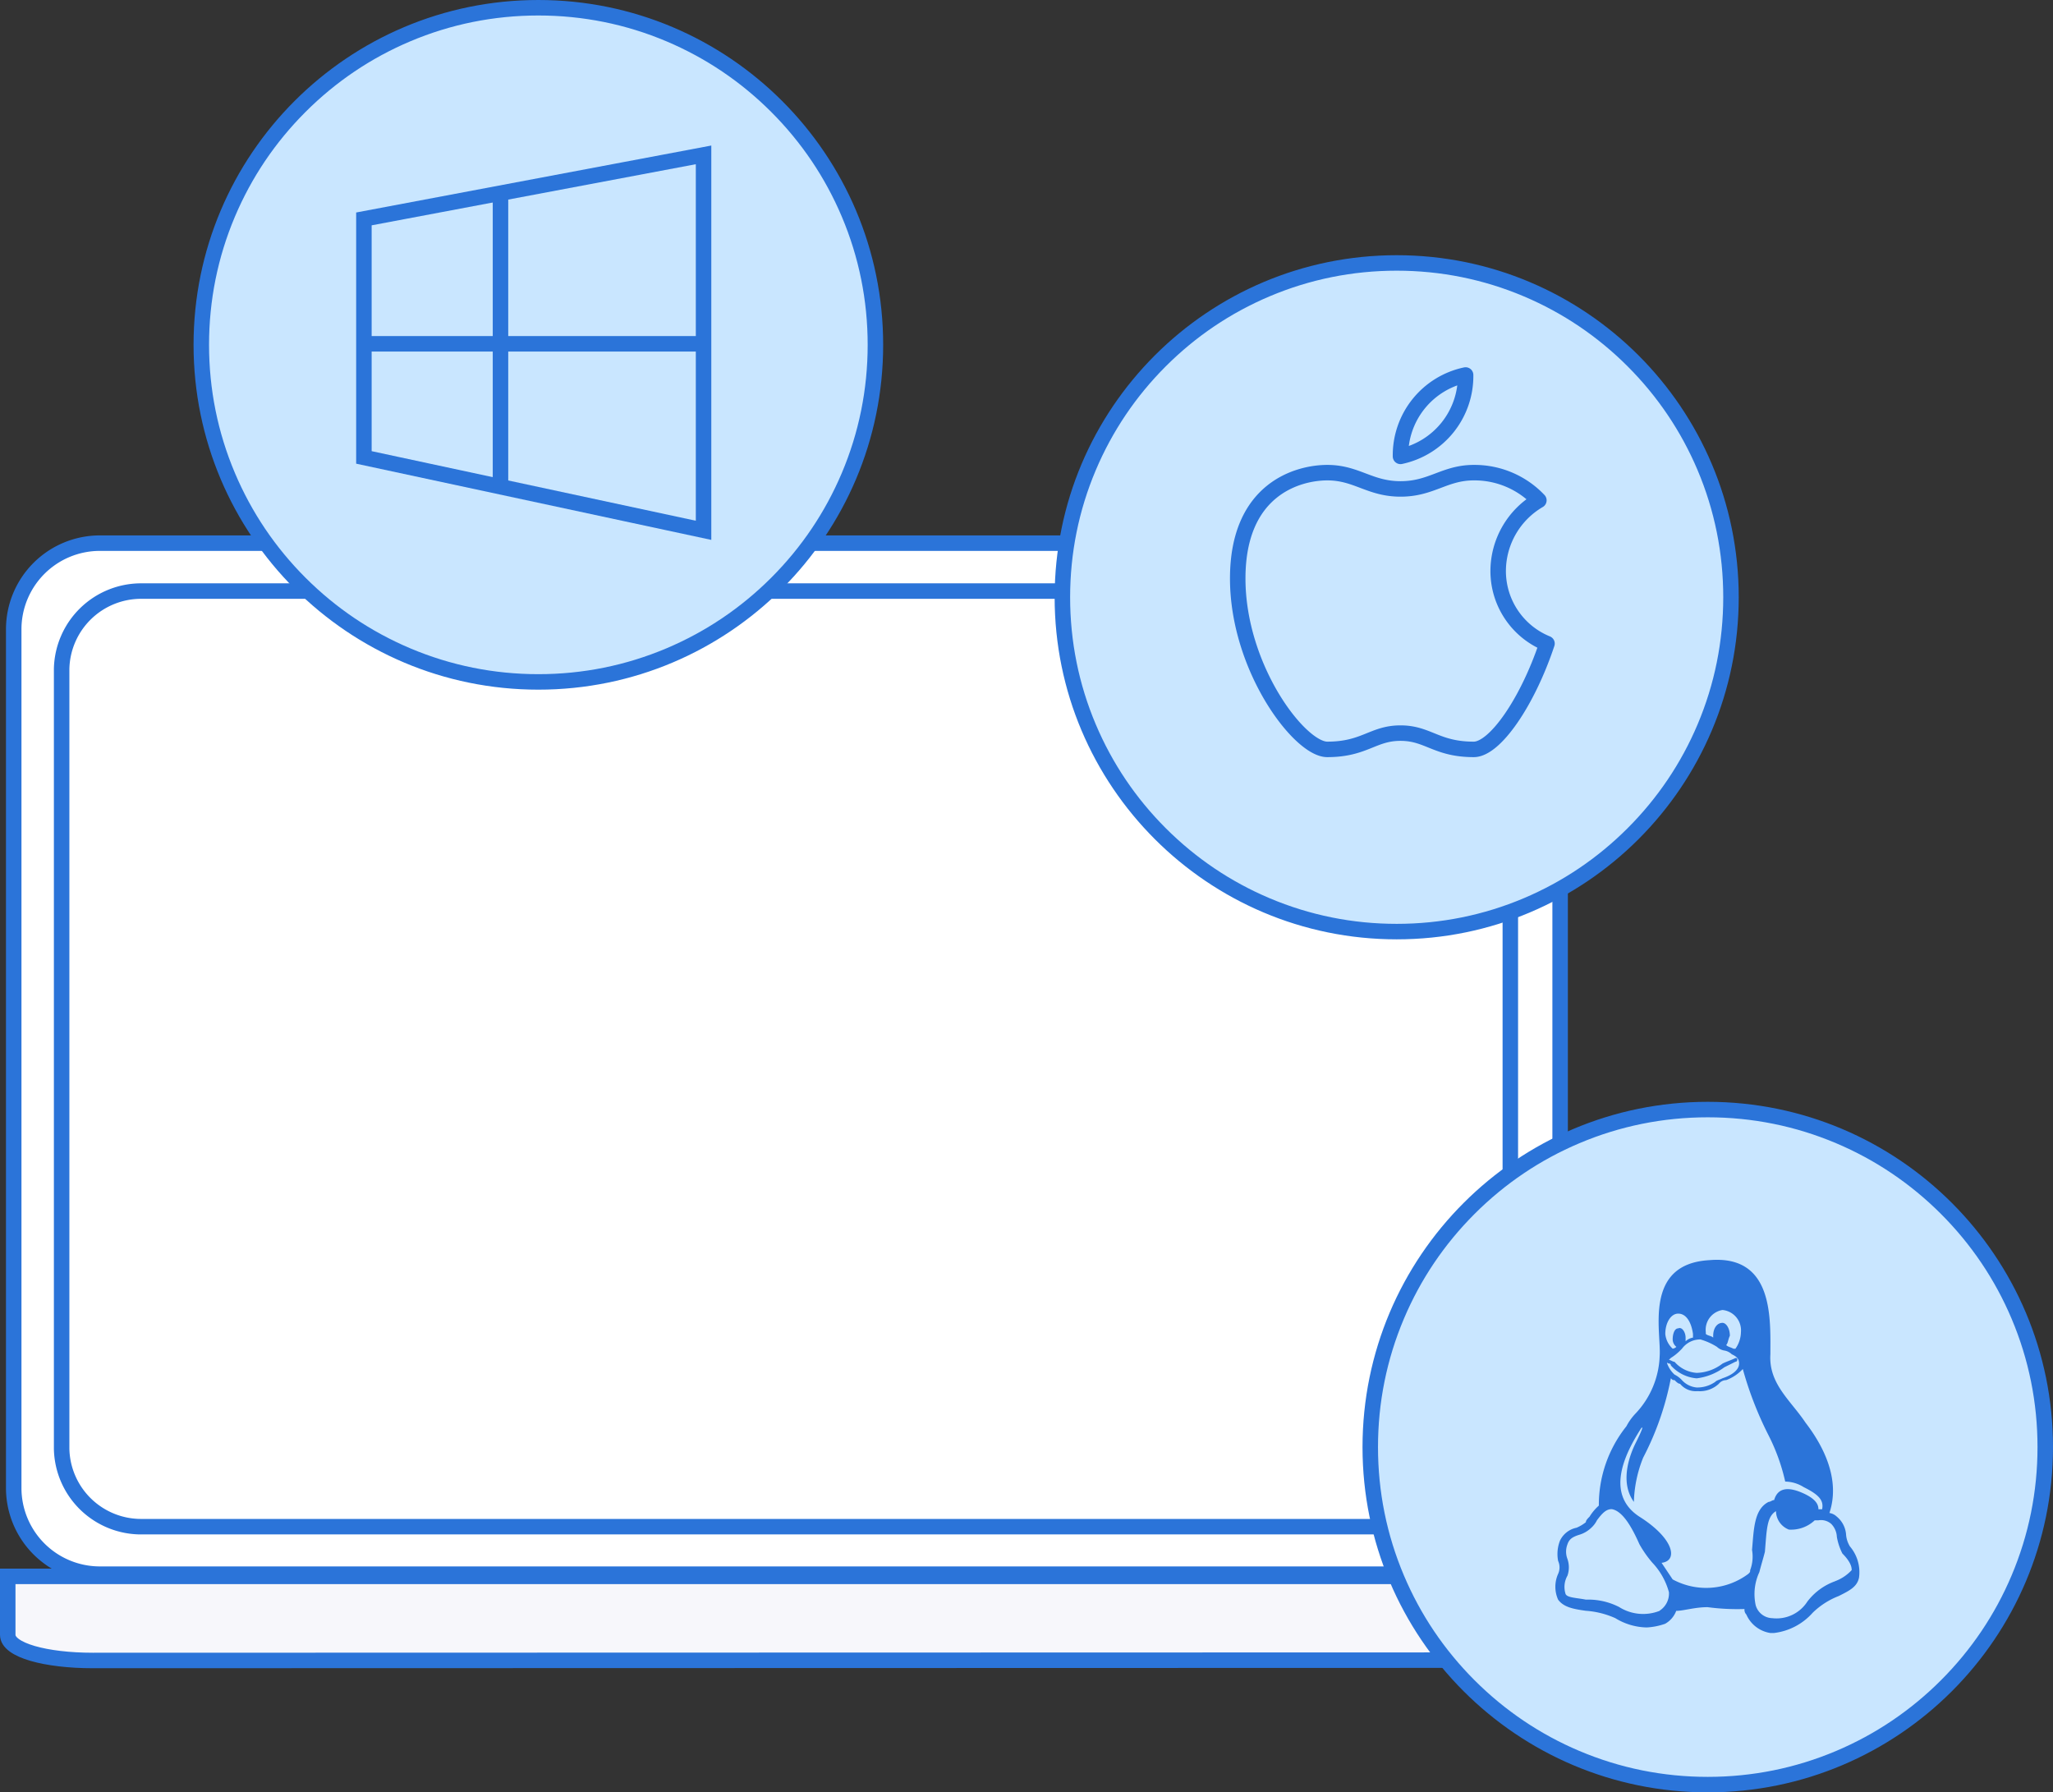<svg xmlns="http://www.w3.org/2000/svg" width="132.572" height="115.732" viewBox="0 0 132.572 115.732"><rect x="0" y="0" width="132.572" height="115.732" fill="#333333" stroke="none"/><g transform="translate(-1062.501 -2295)"><g transform="translate(0 21.108)"><path d="M100.311,74.572H11.548A5.564,5.564,0,0,1,6,69.025V13.548A5.564,5.564,0,0,1,11.548,8h88.763a5.564,5.564,0,0,1,5.548,5.548V69.025A5.564,5.564,0,0,1,100.311,74.572Z" transform="translate(1057.387 2300.963)" fill="#fff" stroke="#2b74d9" stroke-width="1"/><path d="M94.349,68.411H11.2A5.133,5.133,0,0,1,6,63.377V13.034A5.133,5.133,0,0,1,11.2,8H94.349a5.133,5.133,0,0,1,5.2,5.034V63.377A5.133,5.133,0,0,1,94.349,68.411Z" transform="translate(1060.481 2304.058)" fill="#fff" stroke="#2b74d9" stroke-width="1"/><path d="M100.425,31.41,11.5,31.432c-3.049,0-5.5-.662-5.5-1.653V26h99.779l.08,3.746C105.858,30.737,103.474,31.41,100.425,31.41Z" transform="translate(1057.001 2349.677)" fill="#f7f7fb" stroke="#2b74d9" stroke-width="1"/></g><g transform="translate(-27.102 -8.128)"><g transform="translate(1177.587 2374.272)" fill="#c9e6ff"><path d="M 22.294 44.088 C 19.352 44.088 16.498 43.512 13.811 42.376 C 11.216 41.278 8.885 39.707 6.883 37.705 C 4.882 35.703 3.31 33.372 2.212 30.777 C 1.076 28.091 0.5 25.237 0.5 22.294 C 0.5 19.352 1.076 16.498 2.212 13.811 C 3.31 11.216 4.882 8.885 6.883 6.883 C 8.885 4.882 11.216 3.31 13.811 2.212 C 16.498 1.076 19.352 0.5 22.294 0.5 C 25.237 0.5 28.091 1.076 30.777 2.212 C 33.372 3.31 35.703 4.882 37.705 6.883 C 39.707 8.885 41.278 11.216 42.376 13.811 C 43.512 16.498 44.088 19.352 44.088 22.294 C 44.088 25.237 43.512 28.091 42.376 30.777 C 41.278 33.372 39.707 35.703 37.705 37.705 C 35.703 39.707 33.372 41.278 30.777 42.376 C 28.091 43.512 25.237 44.088 22.294 44.088 Z" stroke="none"/><path d="M 22.294 1 C 19.419 1 16.63 1.563 14.006 2.673 C 11.47 3.745 9.193 5.281 7.237 7.237 C 5.281 9.193 3.745 11.47 2.673 14.006 C 1.563 16.63 1 19.419 1 22.294 C 1 25.169 1.563 27.958 2.673 30.582 C 3.745 33.118 5.281 35.395 7.237 37.351 C 9.193 39.307 11.47 40.843 14.006 41.915 C 16.63 43.025 19.419 43.588 22.294 43.588 C 25.169 43.588 27.958 43.025 30.582 41.915 C 33.118 40.843 35.395 39.307 37.351 37.351 C 39.307 35.395 40.843 33.118 41.915 30.582 C 43.025 27.958 43.588 25.169 43.588 22.294 C 43.588 19.419 43.025 16.63 41.915 14.006 C 40.843 11.47 39.307 9.193 37.351 7.237 C 35.395 5.281 33.118 3.745 30.582 2.673 C 27.958 1.563 25.169 1 22.294 1 M 22.294 0 C 34.607 0 44.588 9.981 44.588 22.294 C 44.588 34.607 34.607 44.588 22.294 44.588 C 9.981 44.588 0 34.607 0 22.294 C 0 9.981 9.981 0 22.294 0 Z" stroke="none" fill="#2b74d9"/></g><path d="M22.755,20.572a1.694,1.694,0,0,1-.238-.715,1.655,1.655,0,0,0-.6-1.192.9.9,0,0,0-.477-.238c.715-2.145-.357-4.29-1.549-5.839-.953-1.43-2.383-2.5-2.264-4.409,0-2.264.238-6.434-3.932-6.077-4.29.238-3.1,4.647-3.217,6.2a5.684,5.684,0,0,1-1.549,3.694,3.621,3.621,0,0,0-.6.834A8.13,8.13,0,0,0,6.55,17.951a3.159,3.159,0,0,0-.6.715c-.119.119-.238.238-.238.357a2.6,2.6,0,0,1-.6.357,1.516,1.516,0,0,0-1.072.834,2.367,2.367,0,0,0-.119,1.311,1.008,1.008,0,0,1,0,.834,2.03,2.03,0,0,0,0,1.668c.357.477.953.6,1.787.715a5.609,5.609,0,0,1,1.906.477,4.017,4.017,0,0,0,2.026.6,4.233,4.233,0,0,0,1.192-.238,1.6,1.6,0,0,0,.715-.834c.477,0,1.192-.238,2.026-.238a14.445,14.445,0,0,0,2.383.119.438.438,0,0,0,.119.357,2.028,2.028,0,0,0,1.549,1.192h.238a3.964,3.964,0,0,0,2.5-1.311A5,5,0,0,1,22.04,23.79c.715-.357,1.192-.6,1.311-1.192a2.568,2.568,0,0,0-.6-2.026ZM14.534,5.321a1.321,1.321,0,0,1,1.192,1.43,1.922,1.922,0,0,1-.357,1.072h-.119c-.238-.119-.357-.119-.477-.238.119-.119.119-.357.238-.6,0-.477-.238-.834-.477-.834-.357,0-.6.357-.6.834v.119c-.119-.119-.357-.119-.477-.238V6.751A1.294,1.294,0,0,1,14.534,5.321ZM14.176,7.7a.9.9,0,0,0,.477.238.9.9,0,0,1,.477.238c.238.119.477.238.477.6s-.357.715-1.072.953c-.238.119-.357.119-.477.238a2.013,2.013,0,0,1-1.192.357,1.471,1.471,0,0,1-.953-.477,1.645,1.645,0,0,0-.477-.357,1.832,1.832,0,0,1-.477-.715c0-.119.119-.238.238-.357a3.26,3.26,0,0,0,.6-.477l.119-.119a1.467,1.467,0,0,1,1.192-.6A4.232,4.232,0,0,1,14.176,7.7Zm-2.5-2.145c.477,0,.834.477.953,1.311v.238a.9.9,0,0,0-.477.238V7.108c0-.357-.238-.715-.477-.6-.238,0-.357.357-.357.715a.619.619,0,0,0,.238.477.416.416,0,0,1-.238.119,1.471,1.471,0,0,1-.477-.953c0-.715.357-1.311.834-1.311ZM10.482,24.743A2.9,2.9,0,0,1,7.861,24.5a4.363,4.363,0,0,0-2.145-.477c-.6-.119-1.192-.119-1.311-.357a1.471,1.471,0,0,1,.119-1.192,1.653,1.653,0,0,0,0-1.072,1.316,1.316,0,0,1,0-.953c.119-.357.357-.477.715-.6a1.92,1.92,0,0,0,.834-.477,1.645,1.645,0,0,0,.357-.477c.357-.477.6-.715.953-.715.715.119,1.311,1.192,1.787,2.264a7.233,7.233,0,0,0,.834,1.192,4.476,4.476,0,0,1,1.072,1.906,1.315,1.315,0,0,1-.6,1.192Zm5.839-2.621c0,.119,0,.119-.119.238a4.545,4.545,0,0,1-4.885.357L10.6,21.645c1.072-.119.834-1.549-1.43-2.979-2.383-1.549-.715-4.409.119-5.719.119-.119.119,0-.357.953-.357.715-1.072,2.5-.119,3.813a8.191,8.191,0,0,1,.6-2.86A18.669,18.669,0,0,0,11.2,9.729c.119.119.119.119.238.119.119.119.238.238.357.238a1.294,1.294,0,0,0,1.072.477h.119a1.792,1.792,0,0,0,1.311-.477.619.619,0,0,1,.477-.238,2.814,2.814,0,0,0,1.072-.715,22.937,22.937,0,0,0,1.668,4.29A12.677,12.677,0,0,1,18.585,16.4a2.3,2.3,0,0,1,1.192.357c.953.477,1.311.834,1.192,1.43H20.73c0-.357-.238-.715-1.072-1.072s-1.549-.357-1.787.477c-.119,0-.238.119-.357.119-.953.477-.953,1.787-1.072,3.1A2.477,2.477,0,0,1,16.321,22.121Zm5.481.715a3.9,3.9,0,0,0-1.787,1.311,2.363,2.363,0,0,1-2.264,1.072,1.144,1.144,0,0,1-1.072-.834,3.365,3.365,0,0,1,.238-2.145c.119-.477.238-.834.357-1.311.119-1.43.119-2.264.715-2.621a1.3,1.3,0,0,0,.834,1.192,2.23,2.23,0,0,0,1.668-.6h.238a1,1,0,0,1,.834.238,1.287,1.287,0,0,1,.357.834,3.787,3.787,0,0,0,.357,1.072c.6.6.6.953.6,1.072a2.748,2.748,0,0,1-1.072.715ZM11.078,8.538c-.119,0-.119,0-.119.119a.117.117,0,0,0,.119.119A.117.117,0,0,1,11.2,8.9a2.5,2.5,0,0,0,1.668.834,3.774,3.774,0,0,0,1.787-.715l.715-.357a.117.117,0,0,0,.119-.119c0-.119,0-.119-.119-.119-.238.119-.6.238-.834.357a2.847,2.847,0,0,1-1.668.6,2.077,2.077,0,0,1-1.43-.715c-.119,0-.238-.119-.357-.119Z" transform="translate(1186.298 2382.393)" fill="#2b74d9"/></g><g transform="translate(-36.189 14)"><g transform="translate(1166.793 2297.478)" fill="#c9e6ff"><path d="M 22.088 43.675 C 19.173 43.675 16.346 43.105 13.685 41.979 C 11.114 40.892 8.806 39.335 6.823 37.353 C 4.84 35.37 3.284 33.061 2.196 30.491 C 1.071 27.829 0.5 25.002 0.5 22.088 C 0.5 19.173 1.071 16.346 2.196 13.685 C 3.284 11.114 4.84 8.806 6.823 6.823 C 8.806 4.84 11.114 3.284 13.685 2.196 C 16.346 1.071 19.173 0.5 22.088 0.5 C 25.002 0.5 27.829 1.071 30.491 2.196 C 33.061 3.284 35.37 4.84 37.353 6.823 C 39.335 8.806 40.892 11.114 41.979 13.685 C 43.105 16.346 43.675 19.173 43.675 22.088 C 43.675 25.002 43.105 27.829 41.979 30.491 C 40.892 33.061 39.335 35.37 37.353 37.353 C 35.37 39.335 33.061 40.892 30.491 41.979 C 27.829 43.105 25.002 43.675 22.088 43.675 Z" stroke="none"/><path d="M 22.088 1 C 19.24 1 16.479 1.557 13.88 2.657 C 11.369 3.719 9.113 5.239 7.176 7.176 C 5.239 9.113 3.719 11.369 2.657 13.88 C 1.557 16.479 1 19.24 1 22.088 C 1 24.935 1.557 27.697 2.657 30.296 C 3.719 32.807 5.239 35.062 7.176 36.999 C 9.113 38.936 11.369 40.457 13.88 41.519 C 16.479 42.618 19.24 43.175 22.088 43.175 C 24.935 43.175 27.697 42.618 30.296 41.519 C 32.807 40.457 35.062 38.936 36.999 36.999 C 38.936 35.062 40.457 32.807 41.519 30.296 C 42.618 27.697 43.175 24.935 43.175 22.088 C 43.175 19.24 42.618 16.479 41.519 13.88 C 40.457 11.369 38.936 9.113 36.999 7.176 C 35.062 5.239 32.807 3.719 30.296 2.657 C 27.697 1.557 24.935 1 22.088 1 M 22.088 -3.814697265625e-06 C 34.286 -3.814697265625e-06 44.175 9.889 44.175 22.088 C 44.175 34.286 34.286 44.175 22.088 44.175 C 9.889 44.175 -3.814697265625e-06 34.286 -3.814697265625e-06 22.088 C -3.814697265625e-06 9.889 9.889 -3.814697265625e-06 22.088 -3.814697265625e-06 Z" stroke="none" fill="#2b74d9"/></g><path d="M13.011,5.755A5.3,5.3,0,0,0,17.215.5,5.3,5.3,0,0,0,13.011,5.755Zm6.307,7.358a5.3,5.3,0,0,1,2.628-4.52,5.717,5.717,0,0,0-4.2-1.787c-1.892,0-2.733,1.051-4.73,1.051s-2.838-1.051-4.73-1.051S2.5,7.858,2.5,13.639,6.494,24.675,8.281,24.675c2.418,0,2.943-1.051,4.73-1.051s2.312,1.051,4.73,1.051c1.366,0,3.469-3.048,4.73-6.832A5.056,5.056,0,0,1,19.318,13.113Z" transform="translate(1176.116 2304.713)" fill="none" stroke="#2b74d9" stroke-linecap="round" stroke-linejoin="round" stroke-width="1"/></g><g transform="translate(-22 23)"><g transform="translate(1097 2272)" fill="#c9e6ff"><path d="M 22.266 44.031 C 19.327 44.031 16.477 43.456 13.794 42.321 C 11.202 41.225 8.874 39.655 6.875 37.656 C 4.876 35.657 3.306 33.329 2.21 30.738 C 1.075 28.055 0.5 25.204 0.5 22.266 C 0.5 19.327 1.075 16.477 2.21 13.794 C 3.306 11.202 4.876 8.874 6.875 6.875 C 8.874 4.876 11.202 3.306 13.794 2.21 C 16.477 1.075 19.327 0.5 22.266 0.5 C 25.204 0.5 28.055 1.075 30.738 2.21 C 33.329 3.306 35.657 4.876 37.656 6.875 C 39.655 8.874 41.225 11.202 42.321 13.794 C 43.456 16.477 44.031 19.327 44.031 22.266 C 44.031 25.204 43.456 28.055 42.321 30.738 C 41.225 33.329 39.655 35.657 37.656 37.656 C 35.657 39.655 33.329 41.225 30.738 42.321 C 28.055 43.456 25.204 44.031 22.266 44.031 Z" stroke="none"/><path d="M 22.266 1 C 19.394 1 16.609 1.562 13.988 2.671 C 11.456 3.742 9.182 5.275 7.229 7.229 C 5.275 9.182 3.742 11.456 2.671 13.988 C 1.562 16.609 1 19.394 1 22.266 C 1 25.137 1.562 27.922 2.671 30.543 C 3.742 33.075 5.275 35.349 7.229 37.303 C 9.182 39.256 11.456 40.789 13.988 41.86 C 16.609 42.969 19.394 43.531 22.266 43.531 C 25.137 43.531 27.922 42.969 30.543 41.86 C 33.075 40.789 35.349 39.256 37.303 37.303 C 39.256 35.349 40.789 33.075 41.86 30.543 C 42.969 27.922 43.531 25.137 43.531 22.266 C 43.531 19.394 42.969 16.609 41.86 13.988 C 40.789 11.456 39.256 9.182 37.303 7.229 C 35.349 5.275 33.075 3.742 30.543 2.671 C 27.922 1.562 25.137 1 22.266 1 M 22.266 3.814697265625e-06 C 34.563 3.814697265625e-06 44.531 9.969 44.531 22.266 C 44.531 34.563 34.563 44.531 22.266 44.531 C 9.969 44.531 3.814697265625e-06 34.563 3.814697265625e-06 22.266 C 3.814697265625e-06 9.969 9.969 3.814697265625e-06 22.266 3.814697265625e-06 Z" stroke="none" fill="#2b74d9"/></g><g transform="translate(1108 2282)"><path d="M1493.19,4717.693v24.242l-21.933-4.707v-15.4Z" transform="translate(-1471.257 -4717.693)" fill="none" stroke="#2b74d9" stroke-linecap="round" stroke-width="1"/><path d="M1471,4735.906h21.542" transform="translate(-1470.802 -4723.706)" fill="none" stroke="#2b74d9" stroke-linecap="round" stroke-width="1"/><path d="M1484.424,4721.635V4740.2" transform="translate(-1475.604 -4718.995)" fill="none" stroke="#2b74d9" stroke-linecap="round" stroke-width="1"/></g></g></g></svg>